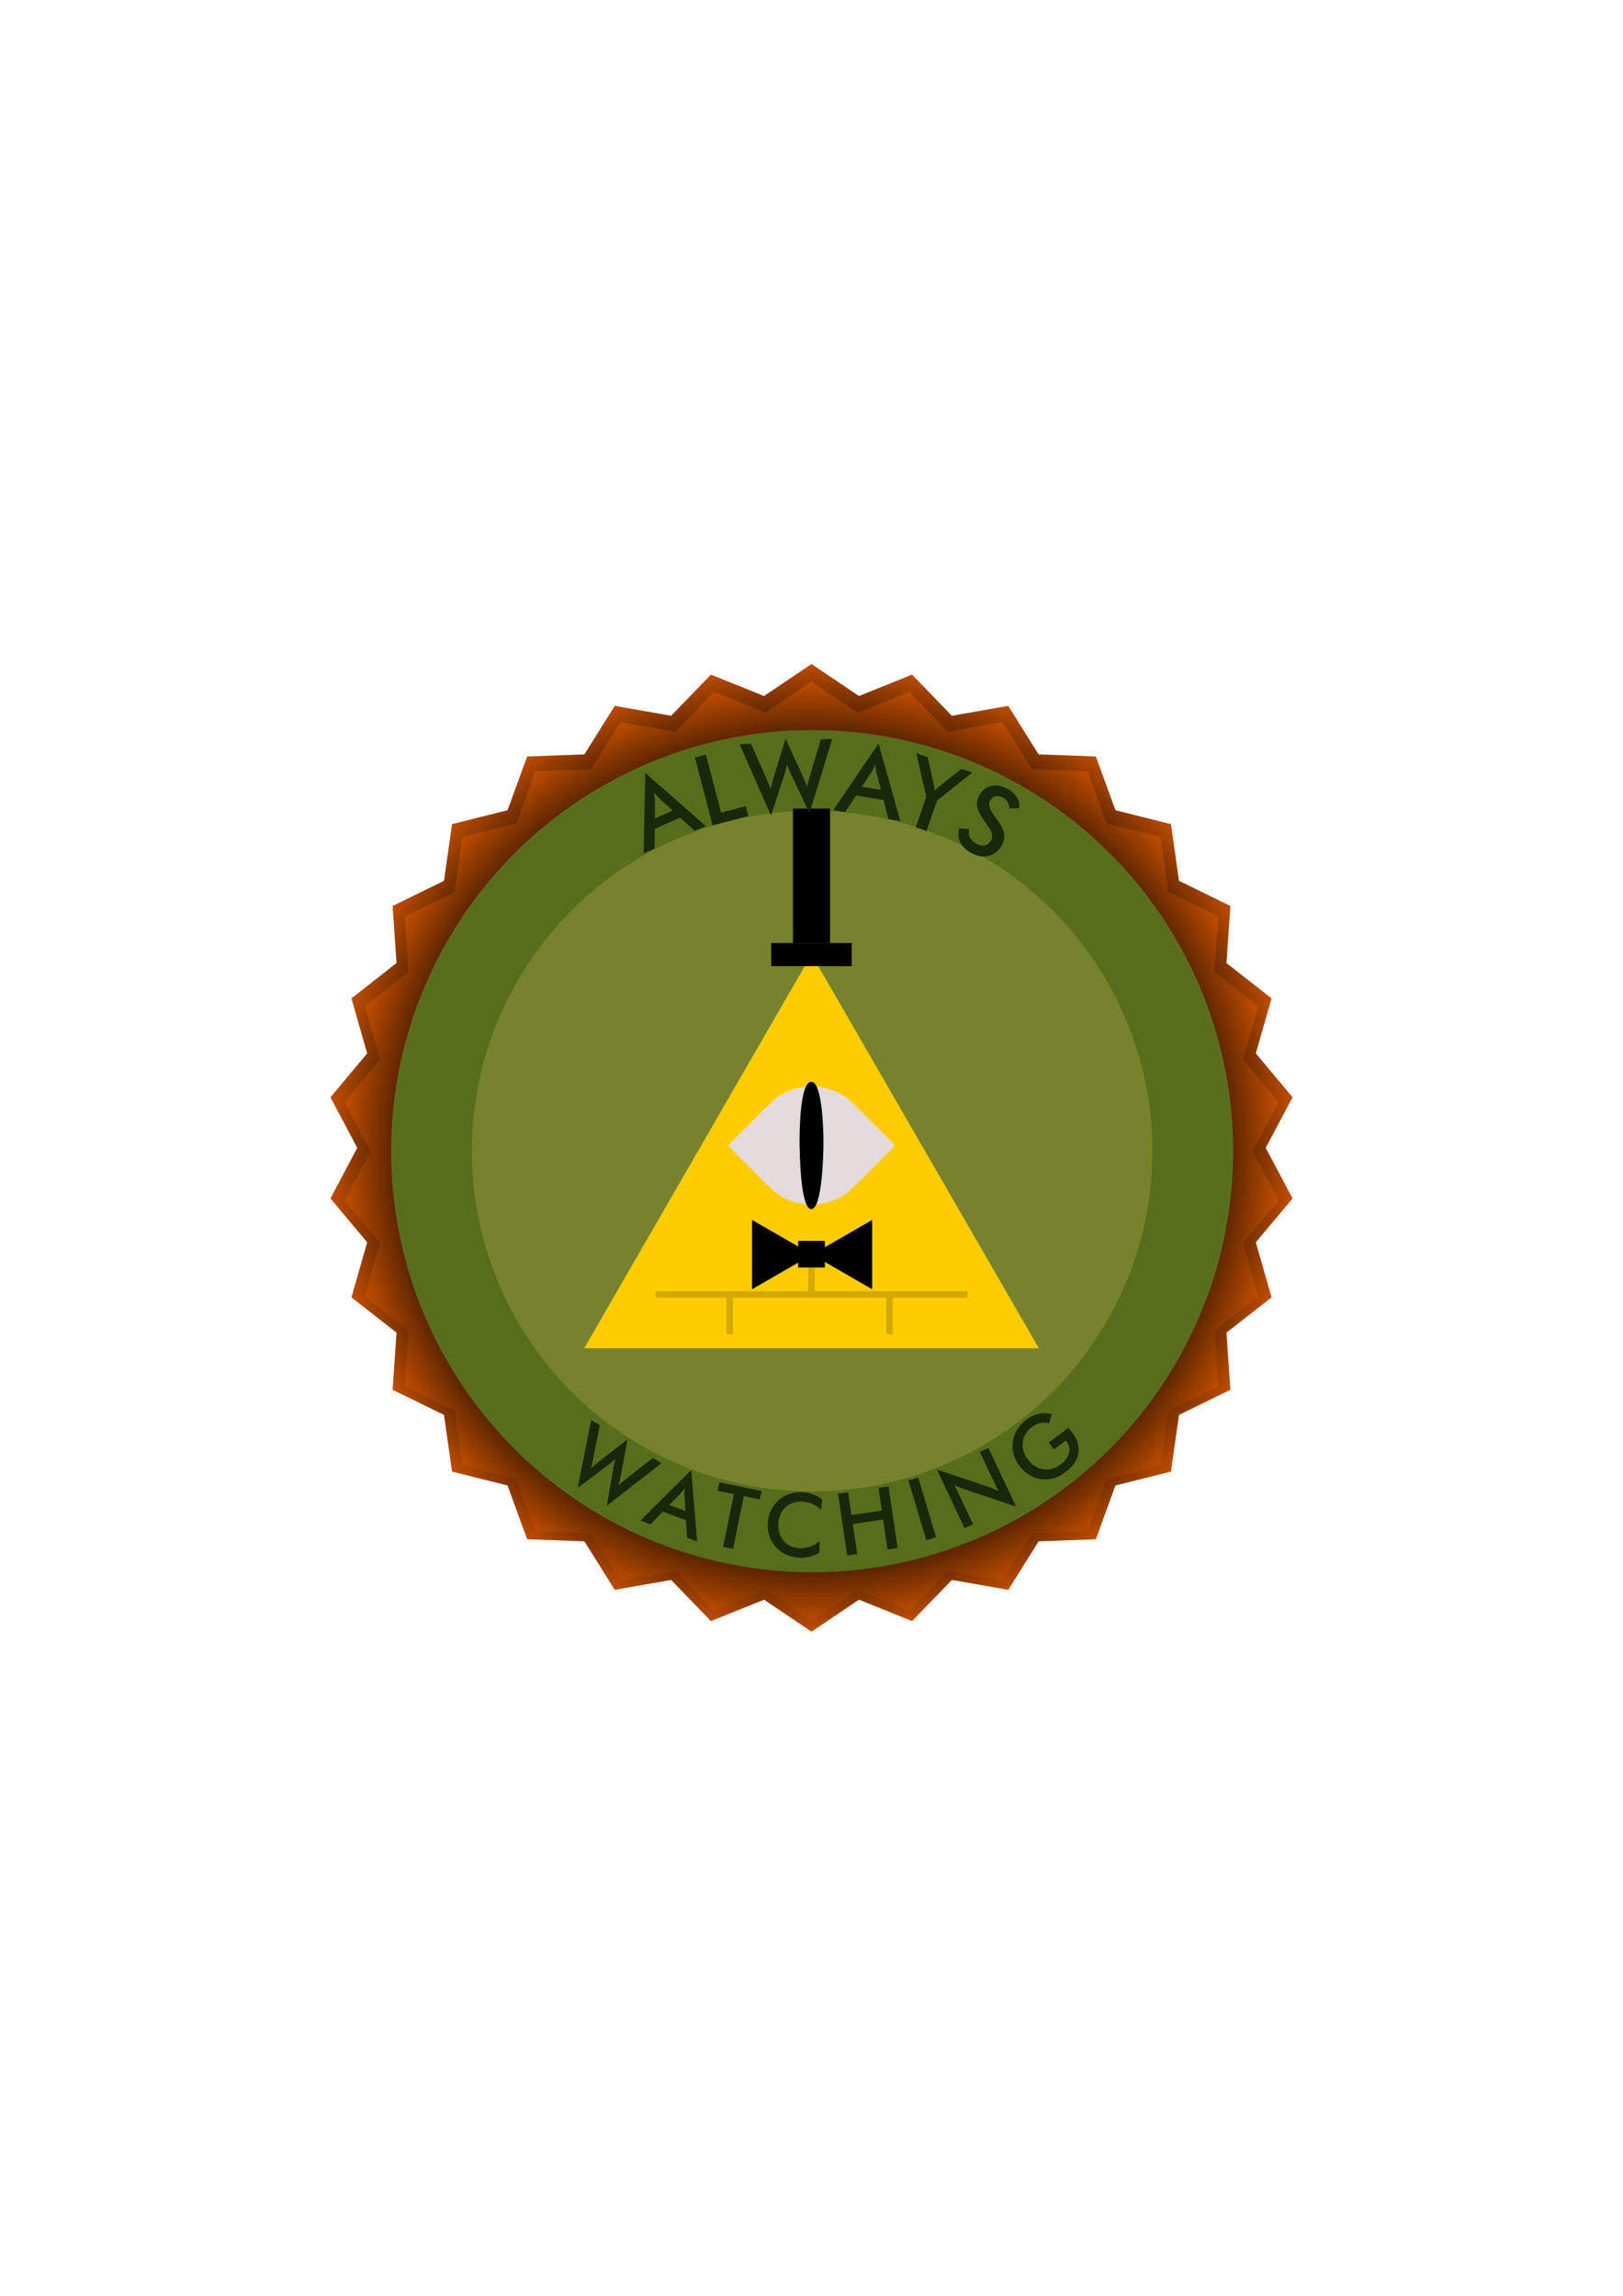 <?xml version="1.0" encoding="UTF-8"?>
<svg width="210mm" height="297mm" version="1.1" viewBox="0 0 744.09 1052.4" xmlns="http://www.w3.org/2000/svg" xmlns:xlink="http://www.w3.org/1999/xlink">
<defs>
<linearGradient id="a">
<stop stop-color="#520" offset="0"/>
<stop stop-color="#520" offset=".887"/>
<stop stop-color="#bd4c00" offset="1"/>
</linearGradient>
<radialGradient id="c" cx="115" cy="953.36" r="214.2" gradientTransform="matrix(1 0 0 1.006 257.05 -430.83)" gradientUnits="userSpaceOnUse" xlink:href="#a"/>
<radialGradient id="b" cx="115" cy="953.36" r="214.2" gradientTransform="matrix(1.03 0 0 1.035 253.63 -460.92)" gradientUnits="userSpaceOnUse" xlink:href="#a"/>
</defs>
<path d="m564.11 637.07-23.576 11.526-3.677 25.984-25.457 6.373-8.999 24.651-26.226 0.94-13.927 22.242-25.848-4.533-18.247 18.86-24.341-9.808-21.77 14.654-21.77-14.654-24.341 9.808-18.247-18.86-25.848 4.533-13.927-22.242-26.226-0.941-8.999-24.651-25.457-6.373-3.677-25.984-23.576-11.526 1.806-26.18-20.664-16.176 7.21-25.233-16.849-20.119 12.298-23.182-12.298-23.182 16.849-20.119-7.21-25.233 20.664-16.176-1.806-26.18 23.576-11.526 3.677-25.984 25.457-6.373 8.999-24.651 26.226-0.941 13.927-22.242 25.848 4.533 18.247-18.86 24.341 9.808 21.77-14.654 21.77 14.654 24.341-9.808 18.247 18.86 25.848-4.533 13.927 22.242 26.226 0.941 8.999 24.651 25.457 6.373 3.677 25.984 23.576 11.526-1.806 26.18 20.664 16.176-7.21 25.233 16.849 20.119-12.298 23.182 12.298 23.182-16.849 20.119 7.21 25.233-20.664 16.176z" fill="url(#b)"/>
<path d="m558.57 635.47-22.895 11.193-3.571 25.234-24.722 6.189-8.739 23.94-25.469 0.913-13.525 21.6-25.102-4.402-17.721 18.316-23.638-9.525-21.142 14.231-21.142-14.231-23.638 9.525-17.721-18.316-25.102 4.402-13.525-21.6-25.469-0.913-8.739-23.94-24.722-6.189-3.571-25.234-22.895-11.193 1.754-25.425-20.068-15.709 7.002-24.505-16.363-19.538 11.943-22.513-11.943-22.513 16.363-19.538-7.002-24.505 20.068-15.709-1.754-25.425 22.895-11.193 3.571-25.234 24.722-6.189 8.739-23.94 25.469-0.913 13.525-21.6 25.102 4.402 17.721-18.316 23.638 9.525 21.142-14.231 21.142 14.231 23.638-9.525 17.721 18.316 25.102-4.402 13.525 21.6 25.469 0.913 8.739 23.94 24.722 6.189 3.571 25.234 22.895 11.193-1.754 25.425 20.068 15.709-7.002 24.505 16.363 19.538-11.943 22.513 11.943 22.513-16.363 19.538 7.002 24.505-20.068 15.709z" fill="url(#c)"/>
<circle transform="matrix(-.488 -.873 .873 -.488 0 0)" cx="-642.19" cy="67.53" r="156" fill="#a05a2c"/>
<circle transform="matrix(-.488 -.873 .873 -.488 0 0)" cx="-642.19" cy="67.53" r="193" fill="#5aa02c" opacity=".597"/>
<g transform="translate(257.05 -443.04)">
<path d="m115 880.55 104.24 180.54h-208.48z" fill="#fc0"/>
<path d="m114.8 941.04c-6.124 0.038-12.232 2.057-16.963 6.078-6.237 5.832-12.125 12.031-18.212 18.021l-2.966 2.967c6.87 6.813 13.626 13.745 20.573 20.478 9.519 8.58 25.16 8.81 34.925 0.51 6.237-5.832 12.125-12.031 18.212-18.02l2.966-2.967c-6.87-6.813-13.626-13.745-20.573-20.478-4.908-4.424-11.444-6.628-17.963-6.588z" fill="#e3dbdb"/>
<path d="m120.48 966.41c0 5.061-0.517 30.876-5.578 30.876s-5.378-26.612-5.378-31.673c0-5.061 0.318-26.693 5.378-26.693s5.578 22.429 5.578 27.49z"/>
<g fill="none" stroke="#d4aa00" stroke-width="3">
<path d="m43.5 1036.4h35.75 35.75 35.75 35.75"/>
<path d="m77.5 1036.4v18.23"/>
<path d="m150.75 1036.4v18.23"/>
<path d="m115 1018.1v18.23"/>
</g>
<g transform="matrix(1.104 0 0 1.104 275.21 -110.04)">
<path d="m-169.81 1007.5 24.94 14.399-24.94 14.399z"/>
<path transform="scale(-1,1)" d="m119.93 1007.5 24.94 14.399-24.94 14.399z"/>
<rect x="-150.65" y="1016.2" width="11.076" height="11.076"/>
</g>
</g>
<g transform="matrix(.708 0 0 .708 362.84 -246.94)">
<rect x="1" y="872.36" width="24" height="87"/>
<rect x="-13.071" y="959.36" width="52.143" height="15"/>
</g>
<g transform="translate(257.05 -425.58)" fill="#17280b" stroke-width="1px">
<path d="m43.142 800.73 8.205-3.612-5.974-5.389q-0.545-0.528-1.189-1.229-0.653-0.721-1.387-1.622 0.184 1.071 0.274 2.04 0.102 0.94 0.13 1.767l-0.059 8.045zm18.323 5.737-6.676-6.112-11.664 5.135-0.081 9.087-5.027 2.213 0.782-36.885 27.713 24.339-5.048 2.222z"/>
<path d="m69.658 803.93-8.115-31.128 5.06-1.319 6.934 26.599 11.311-2.949 1.181 4.529-16.372 4.268z"/>
<path d="m82.059 766.79 5.154-0.307 7.04 15.848q0.687 1.566 1.154 2.749 0.488 1.182 0.858 2.216 0.616-2.59 1.305-5.074 0.091-0.314 0.129-0.426l5.428-17.536 7.839 17.077q0.558 1.244 1.051 2.491 0.514 1.246 0.964 2.518 0.161-1 0.463-2.207t0.798-2.865l5.06-16.7 5.198-0.309-10.452 34.101-8.415-17.879q-0.556-1.2-1.017-2.295-0.463-1.117-0.83-2.108-0.296 1.316-0.601 2.479-0.306 1.141-0.64 2.195l-6.11 18.655-14.377-32.624z"/>
<path d="m138.04 786.25 8.848 1.441-2.074-7.773q-0.169-0.74-0.328-1.679-0.155-0.96-0.279-2.116-0.43 0.999-0.882 1.86-0.427 0.843-0.854 1.553l-4.433 6.714zm12.239 14.794-2.269-8.762-12.578-2.048-5.018 7.576-5.422-0.883 20.751-30.504 9.979 35.508-5.443-0.886z"/>
<path d="m162.8 804.83 4.806-13.915-4.543-20.027 5.192 1.794 2.811 12.524q0.092 0.474 0.202 1.232 0.131 0.766 0.225 1.635 0.542-0.626 1.076-1.163 0.555-0.529 1.094-0.947l10.064-7.938 4.943 1.707-16.163 12.875-4.806 13.915-4.901-1.693z"/>
<path d="m182.74 805.34 4.593 0.272q-0.496 2.178 0.357 3.933 0.864 1.736 3.032 2.9 2.052 1.102 3.865 0.605 1.833-0.487 2.862-2.404 1.341-2.497-1.751-6.677-0.425-0.602-0.662-0.904-3.458-4.8-4.038-7.481-0.551-2.69 0.884-5.361 1.861-3.465 5.357-4.356 3.516-0.88 7.329 1.168 3.136 1.684 4.591 4.037 1.465 2.333 1.062 5.035l-4.599-0.075q-0.134-1.793-0.828-2.964-0.674-1.16-1.99-1.867-1.858-0.998-3.482-0.623-1.604 0.386-2.477 2.012-1.372 2.555 2.243 7.34 0.274 0.372 0.435 0.583 3.161 4.192 3.731 6.892 0.58 2.681-0.906 5.449-2.162 4.026-5.977 5.045-3.804 1-8.121-1.319-3.62-1.944-5.049-4.856-1.409-2.902-0.462-6.384z"/>
<path d="m14 1076.5 3.908 2.408-2.965 15.126q-0.299 1.49-0.563 2.59-0.248 1.109-0.506 2.051 1.77-1.57 3.539-3.027 0.227-0.182 0.311-0.244l12.9-9.992-3.01 16.429q-0.228 1.19-0.507 2.349-0.262 1.169-0.583 2.325 0.627-0.646 1.463-1.37t2.043-1.678l12.205-9.571 3.941 2.428-25.011 19.484 3-17.307q0.208-1.157 0.431-2.189 0.233-1.049 0.472-1.957-0.887 0.807-1.702 1.497-0.805 0.674-1.586 1.271l-13.968 10.458 6.187-31.08z"/>
<path d="m49.756 1115.5 7.481 2.745-0.503-7.133q-0.023-0.674-0.004-1.52 0.026-0.864 0.112-1.894-0.543 0.799-1.082 1.475-0.514 0.664-1.006 1.212l-4.998 5.115zm8.196 14.97-0.507-8.03-10.635-3.903-5.654 5.769-4.584-1.682 23.241-23.136 2.74 32.671-4.602-1.689z"/>
<path d="m83.94 1111.4-4.891 24.158-4.556-0.922 4.891-24.158-7.447-1.508 0.783-3.867 19.411 3.93-0.783 3.867-7.408-1.5z"/>
<path d="m119.41 1117.6q-1.902-1.759-4.073-2.688-2.151-0.928-4.571-1.028-4.684-0.192-7.753 2.693-3.05 2.886-3.246 7.667-0.189 4.625 2.537 7.747 2.746 3.123 7.098 3.301 2.537 0.104 4.857-0.701 2.34-0.803 4.521-2.532l-0.215 5.25q-1.929 1.27-4.161 1.843-2.232 0.573-4.808 0.468-3.279-0.134-6.025-1.321-2.727-1.187-4.749-3.361-2.004-2.135-3.023-4.952-0.998-2.836-0.87-5.978 0.129-3.142 1.353-5.848 1.245-2.725 3.458-4.726 2.213-2.021 5.009-2.981 2.796-0.98 5.997-0.849 2.517 0.103 4.77 0.938 2.254 0.815 4.34 2.386l-0.445 4.673z"/>
<path d="m131.36 1138.6-4.177-28.287 4.599-0.679 1.541 10.434 13.912-2.054-1.541-10.434 4.599-0.679 4.177 28.287-4.599 0.679-2.029-13.738-13.912 2.054 2.029 13.738-4.599 0.679z"/>
<path d="m167.65 1131.6-8.196-27.394 4.453-1.332 8.196 27.394-4.453 1.332z"/>
<path d="m185.18 1126.1-12.696-26.879 23.89 8.049q0.988 0.354 2.035 0.788t2.257 1.029l-8.467-17.925 3.885-1.835 12.687 26.862-24.359-8.173q-0.98-0.337-1.958-0.76-0.96-0.432-1.901-0.96l8.492 17.978-3.868 1.827z"/>
<path d="m223.74 1086.9 9.037-6.831q0.177 0.234 0.51 0.643 0.883 1.071 1.177 1.46 3.639 4.814 2.895 9.563-0.744 4.749-5.761 8.541-2.804 2.12-5.626 2.955-2.821 0.835-5.733 0.416-2.869-0.427-5.426-1.995-2.541-1.58-4.461-4.12-1.955-2.586-2.731-5.427-0.761-2.853-0.291-5.827 0.43-2.896 2.026-5.449 1.596-2.553 4.151-4.484 2.696-2.038 5.556-2.658 2.877-0.632 6.075 0.133l-1.168 4.09q-2.166-0.468-4.109-0.027-1.944 0.441-3.735 1.795-3.708 2.803-4.259 6.965-0.547 4.135 2.327 7.937 2.921 3.864 7.083 4.512 4.166 0.621 7.906-2.206 3.179-2.403 3.883-5.261 0.704-2.858-1.227-5.413l-0.247-0.327-5.484 4.146-2.367-3.132z"/>
</g>
</svg>
